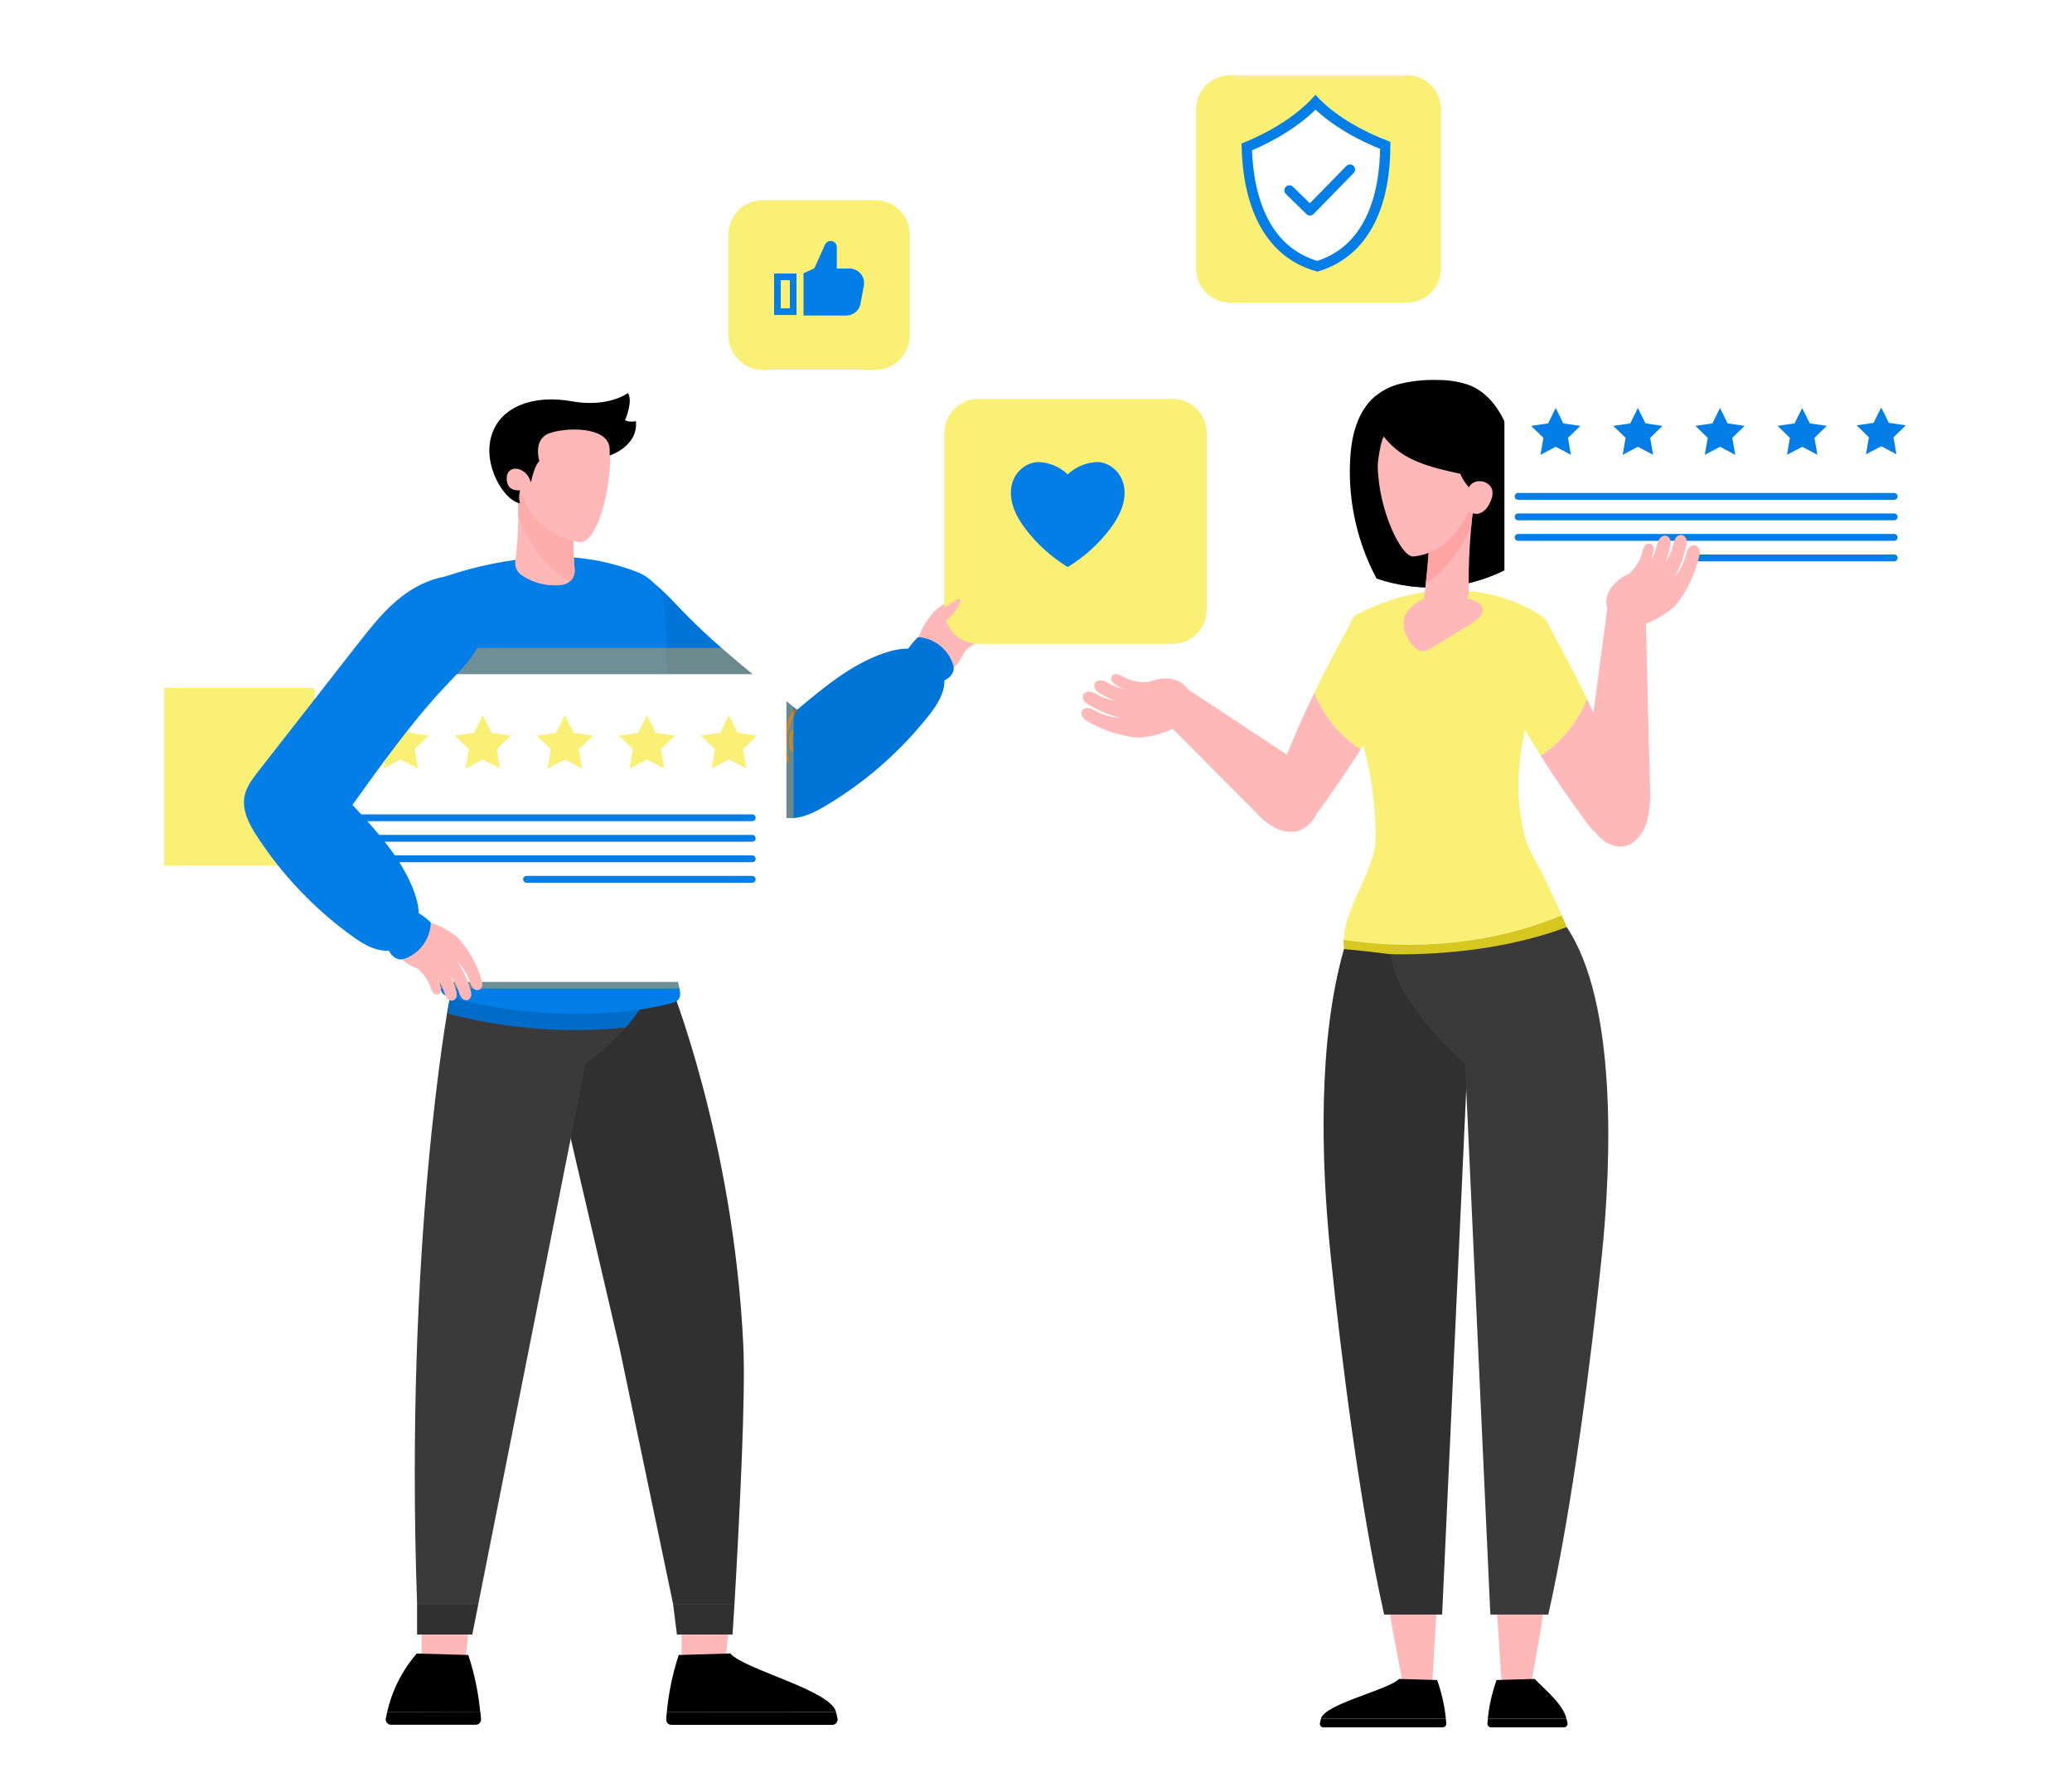 <svg width="303" height="262" viewBox="0 0 303 262" fill="none" xmlns="http://www.w3.org/2000/svg">
<g clip-path="url(#clip0_279_5220)">
<path d="M226.75 91.964C228.666 95.443 230.442 98.829 232.098 102.255C230.708 105.495 228.348 108.614 225.297 110.474C223.297 107.311 221.406 104.085 219.625 100.797L226.75 91.964Z" fill="#FAF076"/>
<path d="M228.37 133.842C223.297 122.228 223.406 125.592 222.38 119.26C221.011 110.744 224.109 102.162 226.687 93.933C226.903 93.245 226.9 92.508 226.676 91.823C226.453 91.137 226.022 90.539 225.443 90.11C223.135 88.438 212.662 82.569 198.486 89.808C197.538 90.293 197.2 91.532 197.241 92.626C197.387 96.172 197.449 99.844 198.09 103.38C198.783 107.255 200.074 110.994 200.606 114.869C200.96 117.329 201.151 119.81 201.178 122.296C201.178 127.259 196.689 132.405 196.491 137.399C206.912 139.071 218.438 137.998 228.37 133.842Z" fill="#FAF076"/>
<path d="M196.486 137.405C196.464 137.862 196.482 138.32 196.538 138.774C209.037 141.16 217.698 140.675 229.114 135.561L228.37 133.842C218.438 137.998 206.913 139.071 196.486 137.405Z" fill="#D6C820"/>
<path d="M216.313 90.271C215.77 90.803 215.155 91.255 214.485 91.615L209.163 94.828C208.865 95.034 208.522 95.166 208.163 95.214C207.865 95.22 207.57 95.154 207.304 95.022C207.037 94.889 206.806 94.694 206.632 94.453C205.725 93.339 205.142 92.104 205.288 90.865C205.434 89.625 206.382 88.386 208.048 87.683C210.798 86.516 218.949 87.313 216.313 90.271Z" fill="#FFB8B8"/>
<path d="M159.118 105.515C158.821 105.365 158.557 105.156 158.342 104.901C158.236 104.773 158.167 104.619 158.142 104.454C158.117 104.29 158.138 104.122 158.202 103.969C158.309 103.797 158.467 103.664 158.654 103.587C158.84 103.511 159.047 103.495 159.243 103.542C159.63 103.641 159.999 103.801 160.337 104.016C161.552 104.659 162.91 104.981 164.285 104.953C164.988 104.891 165.694 104.88 166.399 104.922C168.821 105.224 168.79 108.047 166.201 107.833C163.699 107.586 161.282 106.795 159.118 105.515Z" fill="#FFB8B8"/>
<path d="M159.322 103.115C159.025 102.964 158.761 102.755 158.546 102.5C158.441 102.372 158.372 102.218 158.347 102.054C158.322 101.89 158.342 101.722 158.405 101.568C158.512 101.397 158.67 101.263 158.857 101.187C159.044 101.11 159.25 101.094 159.447 101.141C159.835 101.235 160.205 101.393 160.54 101.61C161.754 102.257 163.113 102.582 164.488 102.553C165.191 102.488 165.898 102.476 166.603 102.516C169.024 102.823 168.998 105.641 166.405 105.433C163.904 105.18 161.488 104.389 159.322 103.115Z" fill="#FFB8B8"/>
<path d="M160.998 101.474C160.701 101.325 160.439 101.115 160.227 100.859C160.121 100.732 160.051 100.578 160.025 100.413C159.999 100.249 160.019 100.081 160.081 99.927C160.189 99.757 160.348 99.624 160.534 99.548C160.721 99.471 160.927 99.455 161.123 99.5C161.512 99.599 161.883 99.759 162.222 99.974C163.437 100.618 164.795 100.94 166.17 100.911C166.873 100.849 167.579 100.839 168.284 100.88C170.701 101.182 170.675 104.005 168.086 103.792C165.583 103.544 163.164 102.753 160.998 101.474Z" fill="#FFB8B8"/>
<path d="M163.3 100.229C163.055 100.102 162.838 99.924 162.665 99.709C162.579 99.603 162.523 99.476 162.503 99.341C162.483 99.207 162.499 99.069 162.55 98.943C162.637 98.805 162.766 98.697 162.917 98.635C163.068 98.574 163.235 98.561 163.394 98.599C163.712 98.676 164.015 98.806 164.29 98.985C165.281 99.512 166.391 99.775 167.514 99.75C168.087 99.7 168.663 99.691 169.238 99.724C171.217 99.969 171.191 102.281 169.081 102.099C167.042 101.902 165.069 101.264 163.3 100.229Z" fill="#FFB8B8"/>
<path d="M166.529 107.844C167.843 107.784 169.139 107.513 170.367 107.042C171.841 106.567 173.065 105.527 173.773 104.151C174.404 102.761 174.169 100.933 172.982 99.985C172.244 99.439 171.341 99.163 170.425 99.204C169.478 99.211 168.545 99.435 167.699 99.86C166.853 100.285 166.115 100.898 165.543 101.653C164.972 102.408 164.581 103.284 164.402 104.214C164.222 105.144 164.259 106.102 164.508 107.016L166.529 107.844Z" fill="#FFB8B8"/>
<path d="M169.076 104.14L183.575 118.723C184.443 119.704 185.478 120.524 186.632 121.144C187.258 121.451 187.947 121.609 188.644 121.603C189.341 121.598 190.027 121.43 190.648 121.113C192.825 119.931 193.471 116.874 192.611 114.811C191.752 112.749 189.841 111.447 188.007 110.233L172.175 99.77L169.076 104.14Z" fill="#FFB8B8"/>
<path d="M204.975 56.065C203.324 56.425 201.805 57.234 200.585 58.403C198.194 60.841 197.517 64.481 197.413 67.778C197.205 73.632 198.547 79.436 201.303 84.605C204.396 85.657 207.668 86.082 210.927 85.853C214.186 85.624 217.366 84.746 220.281 83.272C221.182 78.835 222.365 74.033 222.026 69.575C221.656 64.799 219.693 58.034 214.657 56.242C213.243 55.783 211.764 55.554 210.277 55.565C208.495 55.501 206.713 55.669 204.975 56.065Z" fill="black"/>
<path d="M205.344 57.732C203.787 58.069 202.354 58.831 201.204 59.935C198.944 62.236 198.308 65.663 198.204 68.788C198.009 74.312 199.275 79.79 201.876 84.668C204.796 85.663 207.885 86.065 210.963 85.849C214.04 85.634 217.044 84.805 219.797 83.412C220.646 79.246 221.771 74.689 221.442 70.481C221.093 65.976 219.239 59.591 214.484 57.898C213.147 57.469 211.749 57.256 210.344 57.268C208.664 57.205 206.984 57.361 205.344 57.732Z" fill="black"/>
<path d="M215.485 73.918C214.963 78.042 214.726 82.198 214.776 86.355C214.793 86.738 214.731 87.121 214.594 87.479C214.457 87.837 214.248 88.164 213.98 88.438C213.384 89.025 212.648 89.448 211.842 89.667C211.035 89.886 210.186 89.893 209.376 89.688C208.605 89.454 208.126 88.349 208.277 87.188C208.621 84.527 208.855 81.98 209.011 79.215C210.524 76.782 212.8 74.919 215.485 73.918Z" fill="#FFB8B8"/>
<path d="M209.032 79.225C210.537 76.792 212.806 74.926 215.484 73.918C215.344 75.006 215.229 76.09 215.13 77.183C213.458 80.511 211.084 83.818 208.495 85.334C208.74 83.329 208.912 81.345 209.032 79.225Z" fill="#FFA4A4"/>
<path d="M201.475 68.096C201.574 74.658 204.954 81.506 206.657 81.365C212.303 80.881 214.688 74.918 214.709 74.845C215.149 75.05 215.63 75.15 216.115 75.137C216.7 74.989 217.208 74.627 217.537 74.121C218.058 73.335 218.578 72.116 218.026 71.22C217.349 70.142 215.422 69.996 214.808 71.262C212.36 68.455 213.402 66.434 212.881 64.08C209.602 62.665 205.915 62.517 202.532 63.663C201.975 63.846 201.465 67.486 201.475 68.096Z" fill="#FFB8B8"/>
<path d="M206.865 66.279C208.033 66.108 209.225 66.267 210.308 66.737C210.615 66.867 210.376 67.331 210.068 67.195C209.066 66.772 207.967 66.635 206.891 66.799C206.822 66.803 206.755 66.779 206.703 66.732C206.652 66.686 206.621 66.621 206.618 66.552C206.615 66.483 206.639 66.415 206.685 66.364C206.731 66.313 206.796 66.282 206.865 66.279Z" fill="#263238"/>
<path d="M202.163 61.7C201.121 62.846 202.793 64.414 203.657 65.247C206.48 67.965 211.074 68.705 214.75 69.549C215.948 69.82 216.5 69.085 216.594 67.919C216.964 63.361 212.641 60.336 208.522 60.039C206.595 59.903 203.928 60.268 202.361 61.518C202.291 61.575 202.225 61.636 202.163 61.7Z" fill="black"/>
<g filter="url(#filter0_d_279_5220)">
<path d="M281 54.58H219V84.58H281V54.58Z" fill="white"/>
</g>
<path d="M222 72.58H277" stroke="#037EE6" stroke-miterlimit="10" stroke-linecap="round"/>
<path d="M222 75.58H277" stroke="#037EE6" stroke-miterlimit="10" stroke-linecap="round"/>
<path d="M222 78.58H277" stroke="#037EE6" stroke-miterlimit="10" stroke-linecap="round"/>
<path d="M247 81.58H277" stroke="#037EE6" stroke-miterlimit="10" stroke-linecap="round"/>
<g filter="url(#filter1_d_279_5220)">
<path d="M263.045 58.659L264.154 60.909L266.638 61.273L264.841 63.023L265.268 65.502L263.045 64.33L260.821 65.502L261.243 63.023L259.446 61.273L261.93 60.909L263.045 58.659Z" fill="#037EE6"/>
</g>
<g filter="url(#filter2_d_279_5220)">
<path d="M274.599 58.58L275.708 60.83L278.192 61.194L276.396 62.944L276.823 65.423L274.599 64.251L272.375 65.423L272.797 62.944L271 61.194L273.484 60.83L274.599 58.58Z" fill="#037EE6"/>
</g>
<g filter="url(#filter3_d_279_5220)">
<path d="M251.03 58.659L252.139 60.909L254.629 61.273L252.827 63.023L253.254 65.502L251.03 64.33L248.806 65.502L249.228 63.023L247.431 61.273L249.915 60.909L251.03 58.659Z" fill="#037EE6"/>
</g>
<g filter="url(#filter4_d_279_5220)">
<path d="M239.015 58.659L240.129 60.909L242.614 61.273L240.812 63.023L241.239 65.502L239.015 64.33L236.791 65.502L237.218 63.023L235.416 61.273L237.905 60.909L239.015 58.659Z" fill="#037EE6"/>
</g>
<g filter="url(#filter5_d_279_5220)">
<path d="M227 58.659L228.115 60.909L230.599 61.273L228.802 63.023L229.224 65.502L227 64.33L224.776 65.502L225.203 63.023L223.401 61.273L225.891 60.909L227 58.659Z" fill="#037EE6"/>
</g>
<path d="M232.099 102.255C234.015 106.24 235.775 110.276 237.38 114.598C237.973 116.192 238.551 117.89 238.234 119.562C237.916 121.233 236.343 122.785 234.677 122.457C233.515 122.228 232.697 121.213 231.994 120.26C229.64 117.083 227.408 113.821 225.297 110.474C228.349 108.614 230.708 105.495 232.099 102.255Z" fill="#FFB8B8"/>
<path d="M197.528 91.058C195.606 94.532 193.835 97.917 192.179 101.349C193.565 104.583 195.929 107.703 198.981 109.567C200.981 106.408 202.871 103.181 204.652 99.886L197.528 91.058Z" fill="#FAF076"/>
<path d="M192.179 101.349C190.257 105.328 188.502 109.369 186.893 113.692C186.304 115.286 185.726 116.984 186.044 118.655C186.362 120.327 187.934 121.879 189.601 121.551C190.762 121.317 191.58 120.306 192.283 119.353C194.63 116.173 196.863 112.911 198.981 109.567C195.929 107.703 193.564 104.583 192.179 101.349Z" fill="#FFB8B8"/>
<path d="M248.441 81.475C248.533 81.156 248.562 80.821 248.524 80.491C248.503 80.326 248.437 80.17 248.335 80.039C248.232 79.908 248.096 79.807 247.941 79.746C247.741 79.704 247.532 79.727 247.345 79.81C247.158 79.893 247.002 80.033 246.899 80.21C246.704 80.558 246.566 80.936 246.493 81.329C246.131 82.656 245.435 83.868 244.472 84.85C243.944 85.32 243.45 85.826 242.993 86.366C241.561 88.334 243.639 90.256 245.254 88.22C246.791 86.229 247.879 83.927 248.441 81.475Z" fill="#FFB8B8"/>
<path d="M246.55 79.975C246.647 79.656 246.677 79.321 246.639 78.991C246.617 78.826 246.55 78.67 246.447 78.54C246.343 78.41 246.206 78.31 246.051 78.251C245.851 78.207 245.642 78.228 245.455 78.31C245.268 78.392 245.111 78.532 245.009 78.71C244.833 79.059 244.712 79.433 244.65 79.819C244.285 81.145 243.59 82.356 242.629 83.339C242.101 83.806 241.609 84.311 241.155 84.85C239.718 86.824 241.796 88.74 243.41 86.704C244.932 84.715 246.003 82.419 246.55 79.975Z" fill="#FFB8B8"/>
<path d="M244.207 80.08C244.3 79.758 244.328 79.422 244.291 79.09C244.269 78.925 244.204 78.77 244.101 78.64C243.998 78.509 243.862 78.409 243.707 78.35C243.507 78.306 243.298 78.326 243.111 78.408C242.924 78.491 242.767 78.631 242.666 78.809C242.47 79.159 242.333 79.539 242.259 79.934C241.896 81.26 241.201 82.472 240.239 83.454C239.71 83.92 239.217 84.425 238.765 84.965C237.327 86.939 239.405 88.86 241.02 86.819C242.558 84.83 243.646 82.531 244.207 80.08Z" fill="#FFB8B8"/>
<path d="M241.723 80.897C241.801 80.638 241.826 80.365 241.796 80.095C241.779 79.96 241.725 79.831 241.641 79.724C241.556 79.616 241.444 79.534 241.316 79.486C241.156 79.454 240.989 79.474 240.84 79.541C240.691 79.608 240.566 79.72 240.483 79.861C240.325 80.147 240.212 80.456 240.15 80.777C239.855 81.861 239.287 82.852 238.499 83.652C238.069 84.035 237.667 84.447 237.296 84.886C236.124 86.496 237.817 88.063 239.14 86.402C240.389 84.776 241.27 82.897 241.723 80.897Z" fill="#FFB8B8"/>
<path d="M245.066 88.459C244.12 89.373 243.034 90.129 241.848 90.699C241.178 91.073 240.442 91.311 239.681 91.401C238.919 91.49 238.148 91.428 237.41 91.219C235.968 90.73 234.806 89.303 234.905 87.777C235.011 86.864 235.428 86.016 236.088 85.376C236.741 84.691 237.543 84.166 238.432 83.84C239.321 83.514 240.272 83.397 241.214 83.498C242.155 83.599 243.06 83.914 243.86 84.421C244.66 84.927 245.333 85.61 245.827 86.418L245.066 88.459Z" fill="#FFB8B8"/>
<path d="M240.609 88.006L241.28 114.723C241.403 116.413 241.291 118.111 240.947 119.77C240.531 121.4 239.577 122.941 238.176 123.54C235.822 124.545 233.151 122.436 232.239 119.785C231.328 117.134 231.687 114.161 232.062 111.348C233.139 103.245 234.218 95.143 235.302 87.043L240.609 88.006Z" fill="#FFB8B8"/>
<path d="M199.027 142.097C202.823 143.19 206.74 143.805 210.688 143.925C214.638 144.048 218.588 143.682 222.448 142.836C224.625 142.356 226.766 141.722 228.854 140.94C229.171 140.821 229.328 141.315 229.015 141.435C225.288 142.826 221.403 143.748 217.448 144.18C213.474 144.613 209.461 144.554 205.501 144.003C203.272 143.695 201.069 143.227 198.908 142.602C198.59 142.513 198.699 142.003 199.027 142.097Z" fill="#A66F1F"/>
<path d="M210.063 236.085C209.834 238.221 209.61 244.762 209.391 246.298H205.136C204.886 244.569 203.527 238.054 203.282 236.085H210.063Z" fill="#FFB8B8"/>
<path d="M210.152 245.658L204.595 245.502C203.032 247.116 193.71 249.148 193.168 251.314H211.438C211.245 249.383 210.813 247.483 210.152 245.658Z" fill="black"/>
<path d="M193.168 251.314C193.116 251.522 193.064 251.731 193.022 251.939C193.004 252.017 193.004 252.097 193.021 252.175C193.039 252.253 193.075 252.326 193.125 252.387C193.175 252.449 193.239 252.499 193.312 252.532C193.384 252.565 193.463 252.582 193.543 252.58H210.974C211.047 252.58 211.119 252.565 211.185 252.536C211.252 252.507 211.311 252.464 211.36 252.411C211.409 252.357 211.447 252.294 211.47 252.226C211.493 252.157 211.502 252.084 211.495 252.012C211.495 251.783 211.454 251.548 211.427 251.314H193.168Z" fill="black"/>
<path d="M194.601 183.693C193.168 169.819 192.7 152.133 196.538 138.774C205.626 139.602 208.345 140.618 216.813 140.508C217.552 145.284 214.594 155.481 214.594 155.481L210.891 236.086H202.413C198.866 220.3 196.09 198.145 194.601 183.693Z" fill="#303030"/>
<path d="M225.635 236.085C225.406 238.221 224.12 244.762 223.901 246.298H219.651C219.396 244.575 219.13 238.064 218.912 236.085H225.635Z" fill="#FFB8B8"/>
<path d="M218.86 245.658L224.422 245.502C225.985 247.116 228.536 249.148 229.078 251.314H217.568C217.766 249.383 218.2 247.484 218.86 245.658Z" fill="black"/>
<path d="M229.078 251.314C229.125 251.522 229.182 251.731 229.224 251.939C229.242 252.017 229.242 252.097 229.224 252.175C229.207 252.253 229.171 252.326 229.121 252.387C229.071 252.449 229.007 252.499 228.934 252.532C228.862 252.565 228.783 252.582 228.703 252.58H218.042C217.969 252.58 217.898 252.565 217.831 252.536C217.765 252.507 217.705 252.464 217.656 252.411C217.607 252.357 217.57 252.294 217.546 252.226C217.523 252.157 217.515 252.084 217.521 252.012C217.521 251.783 217.563 251.548 217.589 251.314H229.078Z" fill="black"/>
<path d="M214.24 155.481C214.24 155.481 204.053 146.872 203.376 139.539C211.839 139.649 221.042 138.581 229.114 135.561C236.489 146.596 235.666 169.819 234.234 183.693C232.744 198.145 229.968 220.3 226.421 236.086H217.943L214.24 155.481Z" fill="#3A3A3A"/>
<path d="M143.8 86.064C143.499 86.035 143.196 86.068 142.909 86.163C140.7 86.723 138.639 87.755 136.868 89.189C135.06 90.694 136.842 92.538 138.597 91.194C139.075 90.77 139.522 90.312 139.935 89.824C140.799 88.935 141.874 88.279 143.06 87.918C143.416 87.845 143.758 87.713 144.07 87.528C144.225 87.432 144.346 87.291 144.417 87.124C144.488 86.957 144.505 86.772 144.466 86.595C144.412 86.456 144.322 86.333 144.205 86.239C144.088 86.146 143.948 86.085 143.8 86.064Z" fill="#FFB8B8"/>
<path d="M145.196 87.735C144.895 87.708 144.592 87.742 144.305 87.834C142.097 88.39 140.035 89.419 138.264 90.85C136.456 92.355 138.238 94.193 139.993 92.85C140.472 92.429 140.92 91.973 141.331 91.485C142.194 90.594 143.269 89.938 144.456 89.579C144.81 89.501 145.149 89.367 145.461 89.183C145.616 89.088 145.737 88.947 145.808 88.78C145.879 88.613 145.896 88.428 145.857 88.251C145.802 88.114 145.711 87.995 145.595 87.904C145.479 87.814 145.341 87.756 145.196 87.735Z" fill="#FFB8B8"/>
<path d="M145.154 89.86C144.853 89.836 144.551 89.87 144.263 89.959C142.056 90.515 139.997 91.544 138.227 92.975C136.415 94.48 138.201 96.318 139.951 94.974C140.432 94.554 140.881 94.098 141.295 93.61C142.155 92.717 143.231 92.06 144.419 91.704C144.775 91.627 145.116 91.493 145.43 91.308C145.584 91.212 145.704 91.071 145.775 90.904C145.846 90.738 145.864 90.553 145.826 90.376C145.769 90.238 145.677 90.118 145.559 90.028C145.441 89.937 145.301 89.879 145.154 89.86Z" fill="#FFB8B8"/>
<path d="M143.576 92.225C143.809 92.15 144.056 92.123 144.3 92.146C144.422 92.159 144.539 92.204 144.638 92.277C144.737 92.35 144.815 92.449 144.862 92.563C144.894 92.708 144.88 92.859 144.822 92.995C144.764 93.131 144.665 93.246 144.539 93.323C144.284 93.475 144.006 93.584 143.716 93.646C142.74 93.938 141.856 94.476 141.149 95.209C140.812 95.607 140.447 95.979 140.055 96.323C138.623 97.422 137.17 95.917 138.644 94.688C140.09 93.52 141.773 92.679 143.576 92.225Z" fill="#FFB8B8"/>
<path d="M136.654 89.365C135.845 90.239 135.184 91.238 134.696 92.323C134.047 93.566 133.917 95.016 134.337 96.354C134.563 97.011 134.993 97.578 135.565 97.972C136.137 98.367 136.819 98.568 137.513 98.547C138.335 98.429 139.092 98.034 139.659 97.427C140.265 96.821 140.724 96.083 141 95.271C141.275 94.459 141.361 93.594 141.249 92.744C141.137 91.894 140.831 91.081 140.355 90.368C139.879 89.654 139.245 89.06 138.503 88.631L136.654 89.365Z" fill="#FFB8B8"/>
<path d="M83.84 86.257C83.522 89.444 84.709 92.621 86.485 95.167C88.261 97.714 90.589 99.719 92.896 101.703L110.989 117.265C112.067 118.192 113.192 119.145 114.53 119.489C116.582 120.01 118.697 119.015 120.567 117.926C126.401 114.487 131.552 110.002 135.764 104.698C137.076 103.058 138.368 101.052 138.065 98.928C137.896 98.007 137.466 97.154 136.828 96.469C136.189 95.785 135.368 95.297 134.462 95.063C132.722 94.584 130.868 94.944 129.155 95.542C124.467 97.178 120.462 100.516 116.562 103.787C111.025 99.412 104.859 94.574 99.896 89.439C97.677 87.131 95.48 84.606 92.605 83.475C89.73 82.345 84.173 82.939 83.84 86.257Z" fill="#0075D8"/>
<path d="M137.029 100.433C137.395 99.983 137.848 99.613 138.362 99.344C138.88 99.072 139.269 98.606 139.446 98.048C139.493 97.695 139.448 97.336 139.315 97.006C138.937 95.945 138.259 95.016 137.363 94.333C136.467 93.65 135.392 93.241 134.269 93.157C133.286 94.06 132.512 95.165 131.998 96.397L137.029 100.433Z" fill="#0075D8"/>
<path d="M116.082 103.771C115.381 104.875 114.914 106.111 114.71 107.403C114.505 108.694 114.568 110.014 114.895 111.281C114.973 111.572 115.416 111.494 115.358 111.197C115.044 109.993 114.98 108.737 115.171 107.507C115.361 106.277 115.803 105.099 116.468 104.047C116.629 103.797 116.244 103.521 116.082 103.771Z" fill="#A66F1F"/>
<path d="M115.608 106.932C115.306 107.852 115.306 108.845 115.608 109.765C115.622 109.793 115.64 109.818 115.664 109.839C115.687 109.86 115.714 109.876 115.743 109.886C115.772 109.896 115.803 109.901 115.834 109.899C115.865 109.898 115.895 109.89 115.924 109.877C115.952 109.863 115.977 109.845 115.997 109.822C116.018 109.799 116.034 109.772 116.045 109.742C116.055 109.713 116.06 109.682 116.058 109.651C116.057 109.62 116.049 109.59 116.035 109.562C115.775 108.761 115.775 107.899 116.035 107.098C116.145 106.807 115.702 106.64 115.608 106.932Z" fill="#A66F1F"/>
<path d="M97.854 143.456C80.798 145.498 81.048 156.127 81.048 156.127L90.615 197.172L98.427 234.529H107.411C108.208 220.613 109.036 204.02 108.703 196.823C107.291 166.574 97.854 143.456 97.854 143.456Z" fill="#303030"/>
<path d="M98.422 234.529L98.99 239.013H107.125C107.229 237.513 107.323 236.018 107.406 234.529H98.422Z" fill="#303030"/>
<path d="M99.662 239.013C99.662 240.221 99.662 241.398 99.688 242.523H106.125L106.484 239.013H99.662Z" fill="#FFB8B8"/>
<path d="M99.255 242.002L106.791 241.773C108.874 244.153 121.535 247.148 122.269 250.351H97.515C97.778 247.511 98.362 244.71 99.255 242.002Z" fill="black"/>
<path d="M122.269 250.351C122.337 250.653 122.41 250.96 122.467 251.272C122.491 251.381 122.492 251.494 122.468 251.603C122.445 251.713 122.398 251.815 122.332 251.905C122.265 251.994 122.18 252.068 122.082 252.122C121.984 252.175 121.875 252.207 121.764 252.215H98.146C98.042 252.21 97.941 252.184 97.849 252.138C97.756 252.093 97.673 252.029 97.606 251.95C97.539 251.872 97.488 251.781 97.457 251.682C97.427 251.583 97.416 251.479 97.427 251.377C97.427 251.033 97.484 250.689 97.516 250.335L122.269 250.351Z" fill="black"/>
<path d="M85.636 155.518C85.636 155.518 93.219 150.221 94.109 145.591L65.627 146.695C65.627 146.695 59.117 181.667 60.992 234.529H69.949L85.636 155.518Z" fill="#3A3A3A"/>
<path d="M60.992 234.529C60.992 236.091 60.992 237.57 60.992 239.013H69.064L69.955 234.529H60.992Z" fill="#303030"/>
<path d="M61.658 239.013C61.658 240.221 61.658 241.398 61.658 242.523H68.095L68.455 239.013H61.658Z" fill="#FFB8B8"/>
<path d="M68.481 242.002L60.95 241.784C58.817 244.239 57.328 247.187 56.617 250.361H70.226C69.964 247.518 69.379 244.713 68.481 242.002Z" fill="black"/>
<path d="M56.617 250.351C56.549 250.653 56.476 250.96 56.419 251.272C56.397 251.38 56.399 251.492 56.423 251.599C56.448 251.706 56.495 251.807 56.562 251.895C56.628 251.982 56.712 252.055 56.809 252.107C56.906 252.16 57.012 252.191 57.122 252.199H69.621C69.725 252.194 69.826 252.168 69.919 252.123C70.011 252.077 70.094 252.013 70.161 251.935C70.228 251.856 70.279 251.765 70.31 251.666C70.341 251.568 70.351 251.464 70.34 251.361C70.314 251.017 70.283 250.673 70.252 250.319L56.617 250.351Z" fill="black"/>
<path d="M91.5 150.247C93.005 148.602 94.323 146.721 94.667 144.94L65.887 143.456C65.887 143.456 65.653 146.826 65.543 148.227C74.004 150.454 82.797 151.138 91.5 150.247Z" fill="#006CC8"/>
<g style="mix-blend-mode:multiply" opacity="0.44">
<path d="M105.521 94.746H86.204C86.294 94.888 86.388 95.029 86.485 95.168C88.256 97.709 90.589 99.719 92.896 101.704L110.989 117.265C112.067 118.192 113.192 119.145 114.531 119.489C115.026 119.612 115.537 119.656 116.046 119.619V103.381C112.614 100.646 108.963 97.777 105.521 94.746Z" fill="#F5A42E"/>
</g>
<path d="M97.156 89.011C97.093 87.869 96.708 86.767 96.045 85.835C95.382 84.902 94.469 84.176 93.411 83.74C88.751 81.884 83.727 81.12 78.725 81.506C74.156 81.858 69.648 82.773 65.304 84.23C63.921 84.681 62.745 85.611 61.988 86.852C61.231 88.094 60.942 89.565 61.174 91C63.894 108.035 64.941 125.295 64.299 142.534C64.257 143.648 64.153 145.252 65.22 145.586C75.011 148.643 88.974 149.143 98.296 146.664C100.609 146.044 98.786 143.914 98.791 141.524C98.828 124.405 98.036 105.953 97.156 89.011Z" fill="#037EE6"/>
<g style="mix-blend-mode:multiply" opacity="0.44">
<path d="M98.781 141.529C98.823 126.322 98.203 110.062 97.448 94.746H61.737C64.034 110.567 64.889 126.564 64.289 142.54C64.232 143.213 64.262 143.89 64.377 144.555H99.354C99.052 143.571 98.86 142.556 98.781 141.529Z" fill="#F5A42E"/>
</g>
<path d="M75.626 70.632C75.924 74.451 75.835 78.289 75.361 82.09C75.311 82.466 75.365 82.85 75.518 83.197C75.67 83.545 75.915 83.845 76.225 84.064C77.995 85.298 80.167 85.815 82.303 85.512C82.815 85.425 83.277 85.15 83.597 84.74C83.916 84.331 84.072 83.816 84.032 83.298C83.829 80.849 83.759 78.391 83.824 75.934C81.735 73.283 78.834 71.663 75.626 70.632Z" fill="#FFB8B8"/>
<path d="M83.824 75.929C81.741 73.283 78.835 71.663 75.626 70.632C75.751 72.257 75.803 73.892 75.793 75.523C77.246 79.496 79.871 83.288 83.418 84.939C83.634 84.726 83.801 84.468 83.907 84.184C84.013 83.9 84.056 83.596 84.032 83.293C83.829 80.844 83.759 78.386 83.824 75.929Z" fill="#FFACAC"/>
<path d="M89.115 64.414C89.829 69.742 87.621 79.6 84.694 79.277C82.681 78.952 80.799 78.068 79.264 76.725C77.729 75.383 76.602 73.636 76.012 71.684C75.891 71.792 75.749 71.873 75.594 71.922C75.44 71.971 75.277 71.988 75.116 71.971C74.58 71.832 74.114 71.5 73.809 71.038C73.33 70.314 72.84 69.195 73.356 68.372C73.981 67.377 75.356 67.174 75.96 68.341C75.918 66.393 76.554 64.591 77.231 62.773C77.335 62.488 77.501 62.23 77.716 62.016C77.931 61.802 78.19 61.637 78.475 61.534C81.415 60.552 84.586 60.505 87.553 61.398C87.826 61.486 88.073 61.639 88.275 61.843C88.476 62.047 88.625 62.296 88.709 62.57C88.893 63.173 89.029 63.789 89.115 64.414Z" fill="#FFB8B8"/>
<g filter="url(#filter6_d_279_5220)">
<path d="M114 96.58H19V141.58H114V96.58Z" fill="white"/>
</g>
<path d="M51 119.58H110" stroke="#037EE6" stroke-miterlimit="10" stroke-linecap="round"/>
<path d="M51 122.58H110" stroke="#037EE6" stroke-miterlimit="10" stroke-linecap="round"/>
<path d="M51 125.58H110" stroke="#037EE6" stroke-miterlimit="10" stroke-linecap="round"/>
<path d="M77 128.58H110" stroke="#037EE6" stroke-miterlimit="10" stroke-linecap="round"/>
<g filter="url(#filter7_d_279_5220)">
<path d="M106.099 103.58L107.369 106.147L110.203 106.559L108.151 108.558L108.635 111.381L106.099 110.048L103.568 111.381L104.052 108.558L102 106.559L104.833 106.147L106.099 103.58Z" fill="#FAF076"/>
</g>
<g filter="url(#filter8_d_279_5220)">
<path d="M94.099 103.58L95.37 106.147L98.203 106.559L96.151 108.558L96.635 111.381L94.099 110.048L91.568 111.381L92.052 108.558L90 106.559L92.833 106.147L94.099 103.58Z" fill="#FAF076"/>
</g>
<g filter="url(#filter9_d_279_5220)">
<path d="M82.099 103.58L83.37 106.147L86.203 106.559L84.151 108.558L84.635 111.381L82.099 110.048L79.568 111.381L80.052 108.558L78 106.559L80.833 106.147L82.099 103.58Z" fill="#FAF076"/>
</g>
<g filter="url(#filter10_d_279_5220)">
<path d="M70.099 103.58L71.37 106.147L74.203 106.559L72.151 108.558L72.635 111.381L70.099 110.048L67.568 111.381L68.052 108.558L66 106.559L68.833 106.147L70.099 103.58Z" fill="#FAF076"/>
</g>
<g filter="url(#filter11_d_279_5220)">
<path d="M58.099 103.58L59.37 106.147L62.203 106.559L60.151 108.558L60.635 111.381L58.099 110.048L55.568 111.381L56.052 108.558L54 106.559L56.833 106.147L58.099 103.58Z" fill="#FAF076"/>
</g>
<path d="M46 100.58H24V126.58H46V100.58Z" fill="#FAF076"/>
<path d="M70.523 144.039C70.538 143.739 70.49 143.439 70.382 143.159C69.725 140.981 68.604 138.972 67.096 137.269C65.533 135.529 63.752 137.399 65.174 139.086C65.617 139.545 66.094 139.97 66.601 140.357C67.531 141.185 68.237 142.235 68.653 143.409C68.746 143.76 68.894 144.094 69.09 144.399C69.194 144.548 69.341 144.662 69.511 144.725C69.682 144.788 69.867 144.798 70.043 144.753C70.18 144.688 70.297 144.588 70.381 144.462C70.466 144.336 70.514 144.19 70.523 144.039Z" fill="#FFB8B8"/>
<path d="M68.913 145.513C68.926 145.214 68.879 144.914 68.773 144.633C68.116 142.454 66.993 140.444 65.481 138.743C63.893 137.003 62.138 138.873 63.56 140.561C64.006 141.018 64.484 141.443 64.992 141.831C65.922 142.659 66.628 143.709 67.044 144.883C67.132 145.236 67.28 145.57 67.481 145.873C67.585 146.022 67.732 146.136 67.902 146.199C68.073 146.263 68.258 146.272 68.434 146.227C68.571 146.162 68.688 146.062 68.772 145.936C68.857 145.811 68.905 145.664 68.913 145.513Z" fill="#FFB8B8"/>
<path d="M66.788 145.575C66.801 145.274 66.754 144.973 66.648 144.69C65.991 142.511 64.868 140.501 63.356 138.8C61.768 137.06 60.013 138.93 61.435 140.617C61.88 141.078 62.358 141.504 62.867 141.893C63.798 142.719 64.503 143.77 64.914 144.945C65.007 145.297 65.157 145.631 65.356 145.935C65.46 146.083 65.607 146.197 65.778 146.259C65.948 146.322 66.134 146.33 66.309 146.284C66.446 146.22 66.562 146.12 66.647 145.996C66.731 145.871 66.78 145.726 66.788 145.575Z" fill="#FFB8B8"/>
<path d="M64.356 144.106C64.441 144.338 64.478 144.584 64.465 144.83C64.459 144.953 64.42 145.072 64.351 145.174C64.282 145.276 64.186 145.357 64.075 145.408C63.931 145.446 63.78 145.439 63.641 145.388C63.502 145.337 63.383 145.244 63.298 145.122C63.136 144.874 63.015 144.601 62.939 144.315C62.603 143.356 62.027 142.5 61.267 141.825C60.852 141.509 60.462 141.16 60.101 140.784C58.939 139.404 60.372 137.878 61.663 139.299C62.897 140.689 63.816 142.328 64.356 144.106Z" fill="#FFB8B8"/>
<path d="M66.887 137.065C65.977 136.297 64.948 135.681 63.84 135.243C62.569 134.653 61.115 134.594 59.799 135.076C59.154 135.332 58.607 135.787 58.239 136.375C57.871 136.964 57.7 137.654 57.752 138.347C57.912 139.16 58.343 139.895 58.976 140.43C59.61 141.007 60.368 141.431 61.191 141.669C62.015 141.907 62.882 141.952 63.726 141.801C64.57 141.65 65.368 141.307 66.057 140.798C66.747 140.289 67.311 139.629 67.705 138.867L66.887 137.065Z" fill="#FFB8B8"/>
<path d="M67.533 84.162C64.335 83.99 61.216 85.324 58.757 87.214C56.299 89.105 54.398 91.532 52.508 93.922L37.821 112.728C36.946 113.848 36.05 115.015 35.769 116.374C35.342 118.457 36.436 120.54 37.613 122.332C41.317 128.006 46.034 132.949 51.529 136.914C53.232 138.144 55.289 139.347 57.403 138.946C58.316 138.733 59.148 138.263 59.803 137.592C60.457 136.921 60.906 136.077 61.096 135.159C61.492 133.399 61.044 131.571 60.367 129.884C58.518 125.275 54.997 121.431 51.544 117.692C55.659 111.963 60.205 105.573 65.085 100.391C67.288 98.063 69.705 95.75 70.705 92.808C71.705 89.865 70.887 84.339 67.533 84.162Z" fill="#037EE6"/>
<path d="M55.851 137.961C56.318 138.305 56.71 138.741 57.002 139.242C57.147 139.496 57.34 139.718 57.57 139.897C57.801 140.076 58.064 140.207 58.346 140.284C58.703 140.318 59.062 140.257 59.387 140.107C60.429 139.682 61.325 138.964 61.967 138.039C62.609 137.115 62.968 136.024 63.002 134.899C62.053 133.96 60.912 133.237 59.658 132.779L55.851 137.961Z" fill="#037EE6"/>
<g filter="url(#filter12_d_279_5220)">
<path d="M170.467 56.329H142.092C139.331 56.329 137.092 58.568 137.092 61.329V87.146C137.092 89.907 139.331 92.146 142.092 92.146H170.467C173.229 92.146 175.467 89.907 175.467 87.146V61.329C175.467 58.568 173.229 56.329 170.467 56.329Z" fill="#FAF076"/>
</g>
<path d="M135.529 92.886C136.223 92.957 136.923 92.845 137.56 92.563C137.872 92.409 138.113 92.143 138.235 91.818C138.357 91.493 138.35 91.133 138.217 90.813C139.223 90.1 140.001 89.111 140.456 87.964C140.479 87.909 140.484 87.849 140.471 87.79C140.457 87.733 140.425 87.68 140.38 87.642C140.335 87.603 140.279 87.579 140.219 87.575C140.16 87.57 140.101 87.584 140.05 87.615C138.456 88.615 136.842 89.532 135.54 90.896C135.144 91.308 135.279 92.375 135.529 92.886Z" fill="#FFB8B8"/>
<g filter="url(#filter13_d_279_5220)">
<path d="M163.841 69.985C163.652 69.076 163.191 68.254 162.525 67.639C161.86 67.023 161.024 66.646 160.139 66.562C158.48 66.568 156.879 67.209 155.64 68.364C154.409 67.208 152.814 66.566 151.16 66.562C150.273 66.647 149.435 67.024 148.766 67.639C148.098 68.254 147.633 69.075 147.439 69.985C146.939 72.32 148.17 74.675 149.506 76.397C151.174 78.568 153.203 80.406 155.496 81.822L155.64 81.912L155.784 81.822C158.081 80.409 160.114 78.57 161.783 76.397C163.11 74.675 164.34 72.32 163.841 69.985Z" fill="#037EE6"/>
</g>
<g filter="url(#filter14_d_279_5220)">
<path d="M127.03 27.275H110.532C107.77 27.275 105.532 29.514 105.532 32.275V47.07C105.532 49.832 107.77 52.07 110.532 52.07H127.03C129.792 52.07 132.03 49.832 132.03 47.07V32.275C132.03 29.514 129.792 27.275 127.03 27.275Z" fill="#FAF076"/>
</g>
<g filter="url(#filter15_d_279_5220)">
<path d="M118.588 38.244L120.151 34.76C120.224 34.603 120.341 34.471 120.486 34.379C120.632 34.287 120.801 34.238 120.974 34.239C121.092 34.239 121.21 34.262 121.32 34.308C121.429 34.353 121.529 34.42 121.613 34.505C121.696 34.589 121.763 34.689 121.808 34.799C121.853 34.908 121.875 35.026 121.875 35.145V38.27H123.739C124.049 38.27 124.355 38.337 124.635 38.468C124.916 38.599 125.164 38.79 125.363 39.027C125.562 39.265 125.706 39.543 125.785 39.842C125.865 40.142 125.877 40.455 125.822 40.759L125.333 43.41C125.243 43.897 124.985 44.336 124.604 44.652C124.224 44.968 123.744 45.14 123.25 45.139H117V38.957L118.588 38.244Z" fill="#037EE6"/>
</g>
<g filter="url(#filter16_d_279_5220)">
<path d="M113.198 44.613V39.458H115.494V44.613H113.198Z" stroke="#037EE6" shape-rendering="crispEdges"/>
</g>
<g filter="url(#filter17_d_279_5220)">
<path d="M204.726 9H178.909C176.148 9 173.909 11.239 173.909 14V37.258C173.909 40.02 176.148 42.258 178.909 42.258H204.726C207.487 42.258 209.726 40.02 209.726 37.258V14C209.726 11.239 207.487 9 204.726 9Z" fill="#FAF076"/>
</g>
<g filter="url(#filter18_d_279_5220)">
<path d="M191.749 14.093C191.791 14.048 191.832 14.005 191.87 13.964C191.908 14.004 191.949 14.046 191.992 14.09C192.42 14.522 193.068 15.122 193.965 15.813C195.686 17.14 198.321 18.8 202.073 20.26C202.059 28.161 199.548 35.652 192.148 37.938C184.697 35.825 182.014 28.394 181.817 20.495C185.534 18.949 188.129 17.228 189.818 15.862C190.698 15.15 191.331 14.536 191.749 14.093Z" fill="white" stroke="#037EE6" stroke-width="1.5"/>
<path d="M191.266 30.487C191.14 30.522 191.008 30.524 190.881 30.492C190.755 30.459 190.64 30.395 190.547 30.303L187.543 27.372C187.402 27.235 187.322 27.047 187.32 26.85C187.317 26.653 187.393 26.463 187.531 26.323C187.668 26.182 187.856 26.102 188.053 26.099C188.25 26.097 188.44 26.173 188.58 26.311L191.052 28.725L196.399 23.252C196.538 23.117 196.724 23.042 196.917 23.043C197.11 23.043 197.296 23.119 197.434 23.254C197.572 23.389 197.652 23.572 197.657 23.766C197.662 23.959 197.592 24.146 197.461 24.288L191.595 30.293C191.504 30.385 191.39 30.452 191.266 30.487Z" fill="#037EE6"/>
</g>
<path d="M92.998 61.59C92.998 61.59 92.003 61.788 91.402 61.446C91.402 61.446 92.638 58.644 91.813 57.471C91.813 57.471 89.02 59.643 83.596 58.675C78.171 57.708 73.254 59.315 71.888 63.632C70.521 67.948 73.684 73.214 76.052 73.6C75.745 72.759 76.052 71.681 76.052 71.681C76.052 71.681 74.033 72.025 74.102 69.874C74.168 67.793 77.008 68.261 77.582 70.423C77.582 70.433 77.587 70.444 77.595 70.451C77.603 70.459 77.614 70.463 77.625 70.463C77.636 70.463 77.647 70.459 77.656 70.451C77.664 70.444 77.668 70.433 77.668 70.423C77.801 69.806 78.255 67.919 78.878 67.438C78.878 67.438 77.899 64.34 80.217 63.403C82.535 62.467 89.04 62.256 89.149 65.641C89.161 65.987 89.165 66.303 89.167 66.602C89.167 66.602 93.329 65.297 92.998 61.59Z" fill="black"/>
</g>
<defs>
<filter id="filter0_d_279_5220" x="218" y="54.58" width="66" height="34" filterUnits="userSpaceOnUse" color-interpolation-filters="sRGB">
<feFlood flood-opacity="0" result="BackgroundImageFix"/>
<feColorMatrix in="SourceAlpha" type="matrix" values="0 0 0 0 0 0 0 0 0 0 0 0 0 0 0 0 0 0 127 0" result="hardAlpha"/>
<feOffset dx="1" dy="2"/>
<feGaussianBlur stdDeviation="1"/>
<feComposite in2="hardAlpha" operator="out"/>
<feColorMatrix type="matrix" values="0 0 0 0 0 0 0 0 0 0 0 0 0 0 0 0 0 0 0.2 0"/>
<feBlend mode="normal" in2="BackgroundImageFix" result="effect1_dropShadow_279_5220"/>
<feBlend mode="normal" in="SourceGraphic" in2="effect1_dropShadow_279_5220" result="shape"/>
</filter>
<filter id="filter1_d_279_5220" x="258.946" y="58.659" width="9.192" height="8.843" filterUnits="userSpaceOnUse" color-interpolation-filters="sRGB">
<feFlood flood-opacity="0" result="BackgroundImageFix"/>
<feColorMatrix in="SourceAlpha" type="matrix" values="0 0 0 0 0 0 0 0 0 0 0 0 0 0 0 0 0 0 127 0" result="hardAlpha"/>
<feOffset dx="0.5" dy="1"/>
<feGaussianBlur stdDeviation="0.5"/>
<feComposite in2="hardAlpha" operator="out"/>
<feColorMatrix type="matrix" values="0 0 0 0 0 0 0 0 0 0 0 0 0 0 0 0 0 0 0.2 0"/>
<feBlend mode="normal" in2="BackgroundImageFix" result="effect1_dropShadow_279_5220"/>
<feBlend mode="normal" in="SourceGraphic" in2="effect1_dropShadow_279_5220" result="shape"/>
</filter>
<filter id="filter2_d_279_5220" x="270.5" y="58.58" width="9.192" height="8.843" filterUnits="userSpaceOnUse" color-interpolation-filters="sRGB">
<feFlood flood-opacity="0" result="BackgroundImageFix"/>
<feColorMatrix in="SourceAlpha" type="matrix" values="0 0 0 0 0 0 0 0 0 0 0 0 0 0 0 0 0 0 127 0" result="hardAlpha"/>
<feOffset dx="0.5" dy="1"/>
<feGaussianBlur stdDeviation="0.5"/>
<feComposite in2="hardAlpha" operator="out"/>
<feColorMatrix type="matrix" values="0 0 0 0 0 0 0 0 0 0 0 0 0 0 0 0 0 0 0.2 0"/>
<feBlend mode="normal" in2="BackgroundImageFix" result="effect1_dropShadow_279_5220"/>
<feBlend mode="normal" in="SourceGraphic" in2="effect1_dropShadow_279_5220" result="shape"/>
</filter>
<filter id="filter3_d_279_5220" x="246.931" y="58.659" width="9.197" height="8.843" filterUnits="userSpaceOnUse" color-interpolation-filters="sRGB">
<feFlood flood-opacity="0" result="BackgroundImageFix"/>
<feColorMatrix in="SourceAlpha" type="matrix" values="0 0 0 0 0 0 0 0 0 0 0 0 0 0 0 0 0 0 127 0" result="hardAlpha"/>
<feOffset dx="0.5" dy="1"/>
<feGaussianBlur stdDeviation="0.5"/>
<feComposite in2="hardAlpha" operator="out"/>
<feColorMatrix type="matrix" values="0 0 0 0 0 0 0 0 0 0 0 0 0 0 0 0 0 0 0.2 0"/>
<feBlend mode="normal" in2="BackgroundImageFix" result="effect1_dropShadow_279_5220"/>
<feBlend mode="normal" in="SourceGraphic" in2="effect1_dropShadow_279_5220" result="shape"/>
</filter>
<filter id="filter4_d_279_5220" x="234.916" y="58.659" width="9.197" height="8.843" filterUnits="userSpaceOnUse" color-interpolation-filters="sRGB">
<feFlood flood-opacity="0" result="BackgroundImageFix"/>
<feColorMatrix in="SourceAlpha" type="matrix" values="0 0 0 0 0 0 0 0 0 0 0 0 0 0 0 0 0 0 127 0" result="hardAlpha"/>
<feOffset dx="0.5" dy="1"/>
<feGaussianBlur stdDeviation="0.5"/>
<feComposite in2="hardAlpha" operator="out"/>
<feColorMatrix type="matrix" values="0 0 0 0 0 0 0 0 0 0 0 0 0 0 0 0 0 0 0.2 0"/>
<feBlend mode="normal" in2="BackgroundImageFix" result="effect1_dropShadow_279_5220"/>
<feBlend mode="normal" in="SourceGraphic" in2="effect1_dropShadow_279_5220" result="shape"/>
</filter>
<filter id="filter5_d_279_5220" x="222.901" y="58.659" width="9.197" height="8.843" filterUnits="userSpaceOnUse" color-interpolation-filters="sRGB">
<feFlood flood-opacity="0" result="BackgroundImageFix"/>
<feColorMatrix in="SourceAlpha" type="matrix" values="0 0 0 0 0 0 0 0 0 0 0 0 0 0 0 0 0 0 127 0" result="hardAlpha"/>
<feOffset dx="0.5" dy="1"/>
<feGaussianBlur stdDeviation="0.5"/>
<feComposite in2="hardAlpha" operator="out"/>
<feColorMatrix type="matrix" values="0 0 0 0 0 0 0 0 0 0 0 0 0 0 0 0 0 0 0.2 0"/>
<feBlend mode="normal" in2="BackgroundImageFix" result="effect1_dropShadow_279_5220"/>
<feBlend mode="normal" in="SourceGraphic" in2="effect1_dropShadow_279_5220" result="shape"/>
</filter>
<filter id="filter6_d_279_5220" x="18" y="96.58" width="99" height="49" filterUnits="userSpaceOnUse" color-interpolation-filters="sRGB">
<feFlood flood-opacity="0" result="BackgroundImageFix"/>
<feColorMatrix in="SourceAlpha" type="matrix" values="0 0 0 0 0 0 0 0 0 0 0 0 0 0 0 0 0 0 127 0" result="hardAlpha"/>
<feOffset dx="1" dy="2"/>
<feGaussianBlur stdDeviation="1"/>
<feComposite in2="hardAlpha" operator="out"/>
<feColorMatrix type="matrix" values="0 0 0 0 0 0 0 0 0 0 0 0 0 0 0 0 0 0 0.2 0"/>
<feBlend mode="normal" in2="BackgroundImageFix" result="effect1_dropShadow_279_5220"/>
<feBlend mode="normal" in="SourceGraphic" in2="effect1_dropShadow_279_5220" result="shape"/>
</filter>
<filter id="filter7_d_279_5220" x="101.5" y="103.58" width="10.203" height="9.802" filterUnits="userSpaceOnUse" color-interpolation-filters="sRGB">
<feFlood flood-opacity="0" result="BackgroundImageFix"/>
<feColorMatrix in="SourceAlpha" type="matrix" values="0 0 0 0 0 0 0 0 0 0 0 0 0 0 0 0 0 0 127 0" result="hardAlpha"/>
<feOffset dx="0.5" dy="1"/>
<feGaussianBlur stdDeviation="0.5"/>
<feComposite in2="hardAlpha" operator="out"/>
<feColorMatrix type="matrix" values="0 0 0 0 0 0 0 0 0 0 0 0 0 0 0 0 0 0 0.2 0"/>
<feBlend mode="normal" in2="BackgroundImageFix" result="effect1_dropShadow_279_5220"/>
<feBlend mode="normal" in="SourceGraphic" in2="effect1_dropShadow_279_5220" result="shape"/>
</filter>
<filter id="filter8_d_279_5220" x="89.5" y="103.58" width="10.203" height="9.802" filterUnits="userSpaceOnUse" color-interpolation-filters="sRGB">
<feFlood flood-opacity="0" result="BackgroundImageFix"/>
<feColorMatrix in="SourceAlpha" type="matrix" values="0 0 0 0 0 0 0 0 0 0 0 0 0 0 0 0 0 0 127 0" result="hardAlpha"/>
<feOffset dx="0.5" dy="1"/>
<feGaussianBlur stdDeviation="0.5"/>
<feComposite in2="hardAlpha" operator="out"/>
<feColorMatrix type="matrix" values="0 0 0 0 0 0 0 0 0 0 0 0 0 0 0 0 0 0 0.2 0"/>
<feBlend mode="normal" in2="BackgroundImageFix" result="effect1_dropShadow_279_5220"/>
<feBlend mode="normal" in="SourceGraphic" in2="effect1_dropShadow_279_5220" result="shape"/>
</filter>
<filter id="filter9_d_279_5220" x="77.5" y="103.58" width="10.203" height="9.802" filterUnits="userSpaceOnUse" color-interpolation-filters="sRGB">
<feFlood flood-opacity="0" result="BackgroundImageFix"/>
<feColorMatrix in="SourceAlpha" type="matrix" values="0 0 0 0 0 0 0 0 0 0 0 0 0 0 0 0 0 0 127 0" result="hardAlpha"/>
<feOffset dx="0.5" dy="1"/>
<feGaussianBlur stdDeviation="0.5"/>
<feComposite in2="hardAlpha" operator="out"/>
<feColorMatrix type="matrix" values="0 0 0 0 0 0 0 0 0 0 0 0 0 0 0 0 0 0 0.2 0"/>
<feBlend mode="normal" in2="BackgroundImageFix" result="effect1_dropShadow_279_5220"/>
<feBlend mode="normal" in="SourceGraphic" in2="effect1_dropShadow_279_5220" result="shape"/>
</filter>
<filter id="filter10_d_279_5220" x="65.5" y="103.58" width="10.203" height="9.802" filterUnits="userSpaceOnUse" color-interpolation-filters="sRGB">
<feFlood flood-opacity="0" result="BackgroundImageFix"/>
<feColorMatrix in="SourceAlpha" type="matrix" values="0 0 0 0 0 0 0 0 0 0 0 0 0 0 0 0 0 0 127 0" result="hardAlpha"/>
<feOffset dx="0.5" dy="1"/>
<feGaussianBlur stdDeviation="0.5"/>
<feComposite in2="hardAlpha" operator="out"/>
<feColorMatrix type="matrix" values="0 0 0 0 0 0 0 0 0 0 0 0 0 0 0 0 0 0 0.2 0"/>
<feBlend mode="normal" in2="BackgroundImageFix" result="effect1_dropShadow_279_5220"/>
<feBlend mode="normal" in="SourceGraphic" in2="effect1_dropShadow_279_5220" result="shape"/>
</filter>
<filter id="filter11_d_279_5220" x="53.5" y="103.58" width="10.203" height="9.802" filterUnits="userSpaceOnUse" color-interpolation-filters="sRGB">
<feFlood flood-opacity="0" result="BackgroundImageFix"/>
<feColorMatrix in="SourceAlpha" type="matrix" values="0 0 0 0 0 0 0 0 0 0 0 0 0 0 0 0 0 0 127 0" result="hardAlpha"/>
<feOffset dx="0.5" dy="1"/>
<feGaussianBlur stdDeviation="0.5"/>
<feComposite in2="hardAlpha" operator="out"/>
<feColorMatrix type="matrix" values="0 0 0 0 0 0 0 0 0 0 0 0 0 0 0 0 0 0 0.2 0"/>
<feBlend mode="normal" in2="BackgroundImageFix" result="effect1_dropShadow_279_5220"/>
<feBlend mode="normal" in="SourceGraphic" in2="effect1_dropShadow_279_5220" result="shape"/>
</filter>
<filter id="filter12_d_279_5220" x="136.092" y="56.329" width="42.375" height="39.817" filterUnits="userSpaceOnUse" color-interpolation-filters="sRGB">
<feFlood flood-opacity="0" result="BackgroundImageFix"/>
<feColorMatrix in="SourceAlpha" type="matrix" values="0 0 0 0 0 0 0 0 0 0 0 0 0 0 0 0 0 0 127 0" result="hardAlpha"/>
<feOffset dx="1" dy="2"/>
<feGaussianBlur stdDeviation="1"/>
<feComposite in2="hardAlpha" operator="out"/>
<feColorMatrix type="matrix" values="0 0 0 0 0 0 0 0 0 0 0 0 0 0 0 0 0 0 0.2 0"/>
<feBlend mode="normal" in2="BackgroundImageFix" result="effect1_dropShadow_279_5220"/>
<feBlend mode="normal" in="SourceGraphic" in2="effect1_dropShadow_279_5220" result="shape"/>
</filter>
<filter id="filter13_d_279_5220" x="146.825" y="66.562" width="18.629" height="17.35" filterUnits="userSpaceOnUse" color-interpolation-filters="sRGB">
<feFlood flood-opacity="0" result="BackgroundImageFix"/>
<feColorMatrix in="SourceAlpha" type="matrix" values="0 0 0 0 0 0 0 0 0 0 0 0 0 0 0 0 0 0 127 0" result="hardAlpha"/>
<feOffset dx="0.5" dy="1"/>
<feGaussianBlur stdDeviation="0.5"/>
<feComposite in2="hardAlpha" operator="out"/>
<feColorMatrix type="matrix" values="0 0 0 0 0 0 0 0 0 0 0 0 0 0 0 0 0 0 0.2 0"/>
<feBlend mode="normal" in2="BackgroundImageFix" result="effect1_dropShadow_279_5220"/>
<feBlend mode="normal" in="SourceGraphic" in2="effect1_dropShadow_279_5220" result="shape"/>
</filter>
<filter id="filter14_d_279_5220" x="104.532" y="27.275" width="30.498" height="28.795" filterUnits="userSpaceOnUse" color-interpolation-filters="sRGB">
<feFlood flood-opacity="0" result="BackgroundImageFix"/>
<feColorMatrix in="SourceAlpha" type="matrix" values="0 0 0 0 0 0 0 0 0 0 0 0 0 0 0 0 0 0 127 0" result="hardAlpha"/>
<feOffset dx="1" dy="2"/>
<feGaussianBlur stdDeviation="1"/>
<feComposite in2="hardAlpha" operator="out"/>
<feColorMatrix type="matrix" values="0 0 0 0 0 0 0 0 0 0 0 0 0 0 0 0 0 0 0.2 0"/>
<feBlend mode="normal" in2="BackgroundImageFix" result="effect1_dropShadow_279_5220"/>
<feBlend mode="normal" in="SourceGraphic" in2="effect1_dropShadow_279_5220" result="shape"/>
</filter>
<filter id="filter15_d_279_5220" x="116.5" y="34.239" width="10.856" height="12.9" filterUnits="userSpaceOnUse" color-interpolation-filters="sRGB">
<feFlood flood-opacity="0" result="BackgroundImageFix"/>
<feColorMatrix in="SourceAlpha" type="matrix" values="0 0 0 0 0 0 0 0 0 0 0 0 0 0 0 0 0 0 127 0" result="hardAlpha"/>
<feOffset dx="0.5" dy="1"/>
<feGaussianBlur stdDeviation="0.5"/>
<feComposite in2="hardAlpha" operator="out"/>
<feColorMatrix type="matrix" values="0 0 0 0 0 0 0 0 0 0 0 0 0 0 0 0 0 0 0.2 0"/>
<feBlend mode="normal" in2="BackgroundImageFix" result="effect1_dropShadow_279_5220"/>
<feBlend mode="normal" in="SourceGraphic" in2="effect1_dropShadow_279_5220" result="shape"/>
</filter>
<filter id="filter16_d_279_5220" x="112.198" y="38.958" width="5.297" height="8.156" filterUnits="userSpaceOnUse" color-interpolation-filters="sRGB">
<feFlood flood-opacity="0" result="BackgroundImageFix"/>
<feColorMatrix in="SourceAlpha" type="matrix" values="0 0 0 0 0 0 0 0 0 0 0 0 0 0 0 0 0 0 127 0" result="hardAlpha"/>
<feOffset dx="0.5" dy="1"/>
<feGaussianBlur stdDeviation="0.5"/>
<feComposite in2="hardAlpha" operator="out"/>
<feColorMatrix type="matrix" values="0 0 0 0 0 0 0 0 0 0 0 0 0 0 0 0 0 0 0.2 0"/>
<feBlend mode="normal" in2="BackgroundImageFix" result="effect1_dropShadow_279_5220"/>
<feBlend mode="normal" in="SourceGraphic" in2="effect1_dropShadow_279_5220" result="shape"/>
</filter>
<filter id="filter17_d_279_5220" x="172.909" y="9" width="39.817" height="37.258" filterUnits="userSpaceOnUse" color-interpolation-filters="sRGB">
<feFlood flood-opacity="0" result="BackgroundImageFix"/>
<feColorMatrix in="SourceAlpha" type="matrix" values="0 0 0 0 0 0 0 0 0 0 0 0 0 0 0 0 0 0 127 0" result="hardAlpha"/>
<feOffset dx="1" dy="2"/>
<feGaussianBlur stdDeviation="1"/>
<feComposite in2="hardAlpha" operator="out"/>
<feColorMatrix type="matrix" values="0 0 0 0 0 0 0 0 0 0 0 0 0 0 0 0 0 0 0.2 0"/>
<feBlend mode="normal" in2="BackgroundImageFix" result="effect1_dropShadow_279_5220"/>
<feBlend mode="normal" in="SourceGraphic" in2="effect1_dropShadow_279_5220" result="shape"/>
</filter>
<filter id="filter18_d_279_5220" x="179.558" y="11.91" width="25.765" height="29.789" filterUnits="userSpaceOnUse" color-interpolation-filters="sRGB">
<feFlood flood-opacity="0" result="BackgroundImageFix"/>
<feColorMatrix in="SourceAlpha" type="matrix" values="0 0 0 0 0 0 0 0 0 0 0 0 0 0 0 0 0 0 127 0" result="hardAlpha"/>
<feOffset dx="0.5" dy="1"/>
<feGaussianBlur stdDeviation="1"/>
<feComposite in2="hardAlpha" operator="out"/>
<feColorMatrix type="matrix" values="0 0 0 0 0 0 0 0 0 0 0 0 0 0 0 0 0 0 0.15 0"/>
<feBlend mode="normal" in2="BackgroundImageFix" result="effect1_dropShadow_279_5220"/>
<feBlend mode="normal" in="SourceGraphic" in2="effect1_dropShadow_279_5220" result="shape"/>
</filter>
<clipPath id="clip0_279_5220">
<rect width="302" height="262" fill="white" transform="matrix(-1 0 0 1 302.054 0)"/>
</clipPath>
</defs>
</svg>
